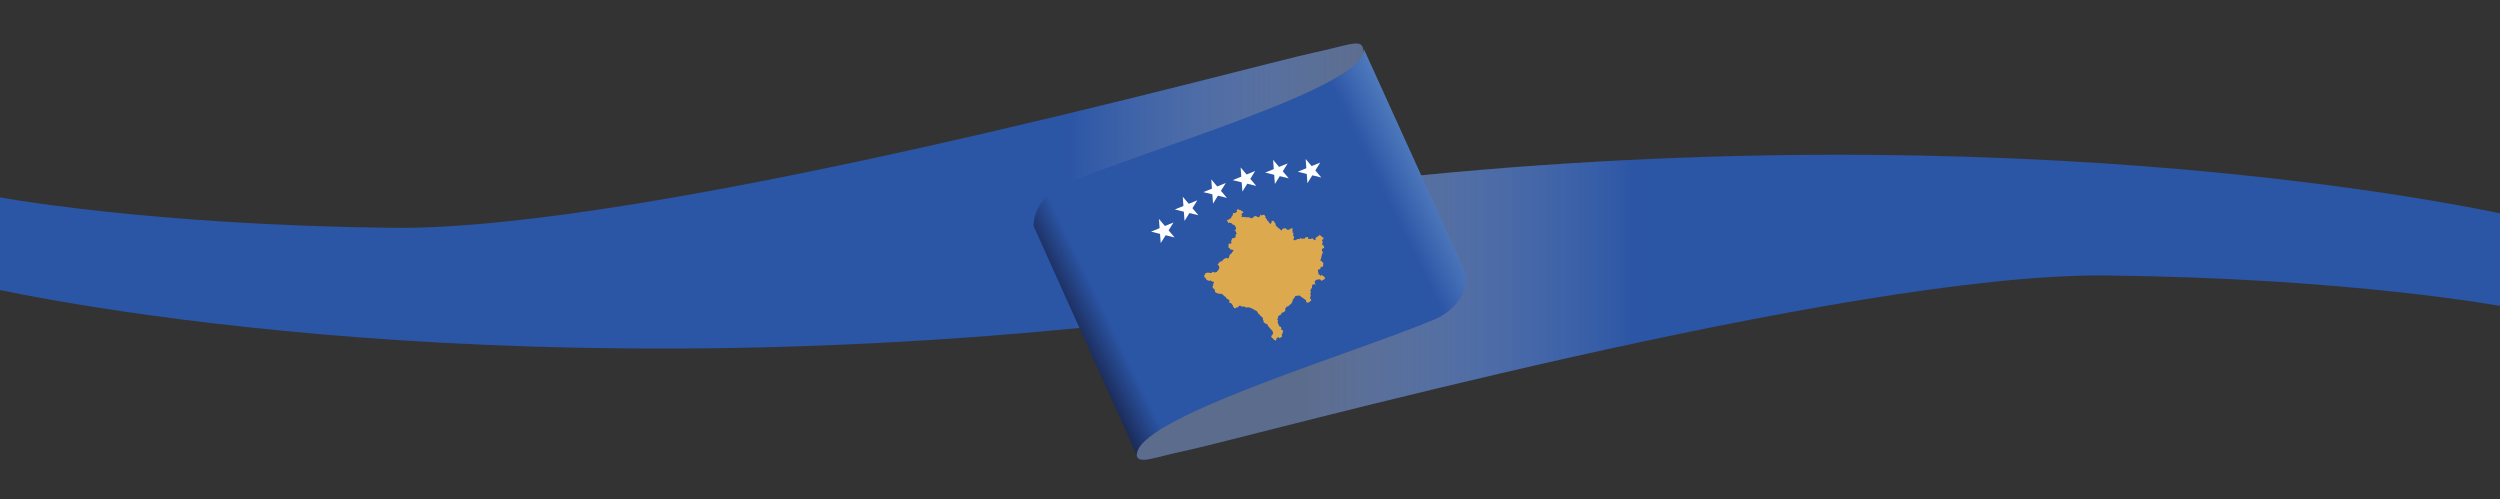<svg xmlns="http://www.w3.org/2000/svg" xmlns:xlink="http://www.w3.org/1999/xlink" viewBox="0 0 1677.95 335.23"><rect x="0" y="0" width="1677.95" height="335.23" fill="#333333" stroke="none"/><defs><style>      .cls-1 {        fill: url(#linear-gradient-2);      }      .cls-1, .cls-2 {        mix-blend-mode: multiply;        opacity: .6;      }      .cls-1, .cls-2, .cls-3, .cls-4, .cls-5, .cls-6 {        stroke-width: 0px;      }      .cls-2 {        fill: url(#linear-gradient);      }      .cls-3 {        fill: url(#linear-gradient-3);      }      .cls-7 {        isolation: isolate;      }      .cls-4 {        fill: #2b55a5;      }      .cls-5 {        fill: #dca94f;      }      .cls-6 {        fill: #fff;      }    </style><linearGradient id="linear-gradient" x1="-16.68" y1="131.59" x2="922.15" y2="131.59" gradientUnits="userSpaceOnUse"><stop offset="0" stop-color="#cfd0d0" stop-opacity="0"></stop><stop offset=".33" stop-color="#cfd0d0" stop-opacity="0"></stop><stop offset=".49" stop-color="#cfd0d0" stop-opacity="0"></stop><stop offset=".78" stop-color="#cfd0d0" stop-opacity="0"></stop><stop offset=".93" stop-color="#949393" stop-opacity=".72"></stop><stop offset="1" stop-color="#7d7c7c"></stop></linearGradient><linearGradient id="linear-gradient-2" x1="762.87" y1="206.22" x2="1694.37" y2="206.22" gradientUnits="userSpaceOnUse"><stop offset=".12" stop-color="#7d7c7c"></stop><stop offset=".19" stop-color="#949393" stop-opacity=".72"></stop><stop offset=".36" stop-color="#cfd0d0" stop-opacity="0"></stop><stop offset=".51" stop-color="#cfd0d0" stop-opacity="0"></stop><stop offset=".67" stop-color="#cfd0d0" stop-opacity="0"></stop><stop offset="1" stop-color="#cfd0d0" stop-opacity="0"></stop></linearGradient><linearGradient id="linear-gradient-3" x1="665.13" y1="95.06" x2="878.87" y2="237.15" gradientTransform="translate(1626.16 106.56) rotate(-172.39) scale(1 -1)" gradientUnits="userSpaceOnUse"><stop offset="0" stop-color="#507abd"></stop><stop offset=".12" stop-color="#2b55a5"></stop><stop offset=".91" stop-color="#2b55a5"></stop><stop offset="1" stop-color="#1b2a57"></stop></linearGradient></defs><g class="cls-7"><g id="Layer_1" data-name="Layer 1"><path class="cls-4" d="m922.15,69.86l-7.36-37.36c-.02-.25-.07-.48-.14-.69-1.85-5.64-11.61-.9-32.59,3.49-40.15,8.41-444.13,119.7-618.94,117.61-162.52-1.94-261.04-19.82-274.1-22.32v-.09s0,.09,0,.09c-.99-.19-1.5-.29-1.5-.29l-2.4,25.39c.38.07.89.17,1.51.29l-.92,9.77h0l-2.39,25.31s300.26,72.64,742.83,28.87l-28.28-59.99s183.44-67.26,224.29-90.07Z"></path><path class="cls-2" d="m922.15,69.86l-7.36-37.36c-.02-.25-.07-.48-.14-.69-1.85-5.64-11.61-.9-32.59,3.49-40.15,8.41-444.13,119.7-618.94,117.61-162.52-1.94-261.04-19.82-274.1-22.32v-.09s0,.09,0,.09c-.99-.19-1.5-.29-1.5-.29l-2.4,25.39c.38.07.89.17,1.51.29l-.92,9.77h0l-2.39,25.31s300.26,72.64,742.83,28.87l-28.28-59.99s183.44-67.26,224.29-90.07Z"></path><path class="cls-4" d="m1692.83,163.09l1.54-16.33s-300.26-72.64-742.83-28.87l24.31,51.58h0l3.96,8.41s-.13.08-.39.23c-.23.14-.56.33-.98.58-.06.04-.13.08-.2.12-6.8,4.04-35.24,20.85-70.77,40.7l.45.79c-36.33,20.27-79.86,43.58-115.2,59.63-25.54,11.6-30.92,22.38-29.71,26.06,1.85,5.64,11.61.9,32.59-3.49,40.15-8.41,444.13-119.7,618.94-117.61,162.52,1.94,261.04,19.82,274.1,22.32v.09s0-.09,0-.09c.99.19,1.5.29,1.5.29l2.4-25.39c-.38-.07-.89-.17-1.5-.29l1.77-18.74h0Z"></path><path class="cls-1" d="m1692.83,163.09l1.54-16.33s-300.26-72.64-742.83-28.87l24.31,51.58h0l3.96,8.41s-.13.08-.39.23c-.23.14-.56.33-.98.58-.06.04-.13.08-.2.12-6.8,4.04-35.24,20.85-70.77,40.7l.45.79c-36.33,20.27-79.86,43.58-115.2,59.63-25.54,11.6-30.92,22.38-29.71,26.06,1.85,5.64,11.61.9,32.59-3.49,40.15-8.41,444.13-119.7,618.94-117.61,162.52,1.94,261.04,19.82,274.1,22.32v.09s0-.09,0-.09c.99.19,1.5.29,1.5.29l2.4-25.39c-.38-.07-.89-.17-1.5-.29l1.77-18.74h0Z"></path><path class="cls-3" d="m715.78,123.15c54.83-23.06,202.95-65.57,199.58-90.31l66.01,145.33,2.81,7.96s1.2,18.77-22.04,28.54c-54.83,23.06-202.45,66.67-199.08,91.42l-5.06-11.77c-.07.06-64.26-142.62-64.26-142.62,0,0-1.2-18.77,22.04-28.54Z"></path><g><path class="cls-5" d="m813.62,182.3c-.07.03-.15,0-.12.13.03.13.08.33.1.4.02.07.05.14,0,.22s-.11.1-.24.1c-.14,0-.3,0-.42,0-.12,0-.66.07-.66.07,0,0-.6-.08-.62-.07s-.26.02-.26.02c0,0-.16.02-.18-.04-.01-.05-.17-.16-.21-.25-.04-.1-.14-.17-.21-.16-.08,0-.15.16-.2.18-.05.03-.23.17-.29.19-.06.02-.48.12-.65.15-.17.03-.38.04-.46.09s-.51.46-.54.51c-.03.05.07.27.1.38.03.12-.05.32-.13.36s-.5.05-.47.16c.03.12.28,1.16.32,1.28.04.12.02.43.14.46.12.03.76-.02.79.13.04.15-.02.53-.03.62s.05.11.15.14c.11.03.23.11.24.25.01.13,0,.22.14.31.13.09,1.07.42,1.46.49s.56.07.6.04.44-.25.51-.24c.07,0,.17.07.26.19s.03.17.36.29c.33.12,1.05.34,1.23.41s.24.04.36.3c.12.26.19.35.13.5-.07.15-.57.4-.59.52-.02.11.01.71.02.88,0,.17-.04.48-.08.56s-.37.19-.38.34.24,1.06.3,1.14c.06.08.53.47.62.55.1.09.55.32.64.55.09.23.08,1.16.09,1.27s-.06.12.12.24c.19.12.96.68,1.11.77s1.12.35,1.4.39c.28.04,1.34.09,1.44.1s.79.03.88.11c.09.07.34.6.46.73.12.13.61.28.7.34.09.07.22.36.31.45.09.09.83.43.91.53.08.11.15.67.26.76.11.09,2.04,1.28,2.08,1.32.04.04.15.18.13.32-.02.14-.34,1.07-.26,1.25.08.18,1.02.32,1.24.42.22.1.44.5.7.8s.48.69.57.89c.09.2.15.36.17.43.03.07-.08.22-.08.25,0,.03-.01.01.16.15.17.14.49.25.51.37.02.12-.19.44-.07.5.12.06.23-.1.32-.04.08.06.39.2.55.13.16-.07.66-.54.8-.6.14-.07.83.07.99.05.17-.02.61-.95.7-1.04s1.04-.23,1.2-.13c.16.1.44.48.53.58.1.11,1.39-.13,1.6-.08s1.11.46,1.35.61c.24.15,1.86-.05,2.05-.04.19.02,1.96.71,2.32.88.36.17.98.51,1.08.62.1.11.33.36.4.39s.27.11.56.14.9.57.97.61c.08.04.18.1.32.34.14.24.54,1.19.62,1.27.08.08.67.24.75.39.09.15.36.79.41.85.05.06.46.17.64.33.18.16.27.32.4.5.13.18.57.61.7.72.13.11.34.16.31.37-.03.21-.24.65-.15.86.09.21.52.72.56.85.04.13-.02.27-.1.52-.08.25.07.29.31.52.25.23.77.57.87.66s1.32.56,1.37.6.38.87.49,1.02c.11.15-.1-.04.22.32.32.36.92,1.15,1.11,1.33s.37.5.51.64.38.4.48.42c.1.02.2-.08.38.28.18.36.6,1.52.67,1.64.07.12-.32,1.21-.38,1.34-.06.13-.39.21-.5.27-.1.06-.08.23-.09.37-.01.14-.27.5-.31.64s.12.24.33.42c.21.17.37.35.51.56.15.21.69.75.88.86.19.11.9.66,1.01.72.11.06.17.11.22.09.04-.02.22-.07.27-.16.05-.09.47-1.58.52-1.64.04-.06,1.06-.45,1.22-.46.17,0,.46.19.58.48s.13.32.26.23c.13-.1.24-.41.53-.55s.68-.31.87-.49c.19-.18-.03-.93-.06-1.17-.03-.24-.05-.4.07-.53.12-.13.45-.41.47-.6.02-.19-.13-.51.01-.75.14-.25.41-.42.38-.64s-.17-.47-.23-.57c-.06-.1-.87-.38-.95-.43s-.21-.2-.19-.41c.02-.21.16-.63.16-.75,0-.12-.02-.25-.13-.37-.12-.12-.38-.44-.5-.55-.11-.11-.13-.1-.32-.12-.19-.02-.4,0-.44-.12-.04-.13-1.26-2.81-1.17-2.95.09-.14.38-.89.36-1s-.59-.58-.61-.65.68-1.46.74-1.55c.06-.1-.31-.43-.03-.7.28-.27,1.86-1.06,1.92-1.14.06-.08.08-.85.27-.95.19-.1,2.03-.9,2.03-.9,0,0,.66-1.29.64-1.47-.03-.19-.42-.6-.21-.8s.31-.1.53-.22c.22-.12.29-.85.47-.92s.74-.03.91-.12c.18-.1,2.05-1.75,2.26-1.95.21-.2.71-1.46.81-1.72.1-.26.02-.66.14-.83.12-.18,1.22-1.46,1.28-1.54.06-.08.09-.76.42-.9.33-.14,2.5-.39,2.8-.36.3.03.45.23.56.42.11.19.98.76,1.24.96.26.2,2.21,1.44,2.3,1.55.1.11.22.17.27.5.05.33.08.88.2.98s.38.25.53.34c.15.09.39-.05.53-.08s.57.04.79-.1c.23-.14.18-.25.4-.29.21-.04.11.02.16-.04.05-.06-.06-.34.18-.48.25-.13.46-.19.58-.38.13-.2.3-.24.21-.44-.1-.19-.74-.76-.79-.89-.05-.13-.17-.35-.06-.56s.53-2.01.53-2.04c0-.03-.5-.06-.47-.28.03-.22.31-.99.38-1.19s.16-.4.13-.53c-.03-.12-.53-.6-.51-.84.01-.24.11-.52.3-.52.19,0,.31.09.37-.05.06-.14-.05-.47.04-.78.1-.31.37-.42.48-.53.11-.11.05-.84.04-.98,0-.14.04-.8.29-.89s.47-.45.8-.45c.33,0,1.54.2,1.59.18.05-.02-.26-.31-.39-.41-.14-.1-.45-.34-.43-.53.02-.19.13-.4.13-.56,0-.16-.31-.72-.16-.87.15-.15.46-.21.68-.35.21-.13.15-.36.46-.46.32-.1,1.62-.26,1.74-.26s.25.02.31,0c.06-.02.22-.09.32-.01.1.08.58.44.68.54.09.1.17.41.31.49.14.08.55-.14.64-.34.09-.2.25-.35.37-.4.12-.05.64-.05.87-.22s.41-.52.44-.63c.03-.12.14-.07.05-.27-.09-.2-.28-.86-.4-.99-.12-.12-1.09-.45-1.21-.54-.12-.09-.32-.46-.38-.61-.06-.15-.11-.2-.17-.13-.06.07-.38.39-.51.57-.12.18-.36.23-.4.17-.04-.06-.32-.46-.39-.58s0-.22-.22-.21c-.22.01-.37.05-.46-.03-.09-.07-.52-2.2-.53-2.3,0-.11-.16-.95-.04-1,.12-.05.33-.2.57-.13.23.07.27.17.33.01.06-.16.09-.29.26-.29.17,0,.6-.07.62-.14.02-.07-.2-.15-.21-.34,0-.19-.03-.3.14-.44.17-.14.51-.71.72-.71.21,0,.59.14.75.08.17-.06.25-.03.24-.3-.02-.27.22-2.12.2-2.21-.02-.09-1.15-1.17-1.19-1.23s-.3-.12-.45-.18c-.16-.07-.39-.19-.3-.7.08-.52.44-1.04.5-1.24.05-.2.16-.48.15-.57,0-.09-.16-.47-.08-.58.08-.11.26-.07.3-.28.03-.21-.08-.32,0-.65.08-.33.38-.49.43-.71.06-.22.07-.26.05-.46s.05-.43.18-.52.36-.05.35-.18c-.02-.13-.39-.27-.55-.45-.16-.18-.5-.45-.39-.85.11-.4.14-.56.14-.67,0-.11.15-.18.24-.28.1-.1.42-.33.77-.43.35-.1.44-.34.46-.52.02-.17-.49-1.13-.51-1.25-.02-.12-.9-.6-.93-.82-.03-.23.36-1.34.42-1.47.07-.13-.12-.45-.21-.61s-.29-.31-.29-.46c0-.15.32-.72.36-.75.04-.03.29.05.38.03.09-.02.28-.19.22-.32-.05-.13-.13-.22-.06-.35.07-.13.21-.32.23-.39s.1-.15-.13-.21c-.23-.07-.58-.18-.61-.18-.03,0-.39-.02-.44-.15-.05-.13-.21-.59-.27-.68-.06-.09-.09.06-.33-.08s-.21.03-.37-.22c-.16-.25-.4-.48-.4-.48,0,0-.16.08-.36.29-.2.2-.32.23-.48.3-.16.07-.07-.03-.27.24-.2.27-.64.51-.92.62-.28.11-.89.46-.85.69s.15.52.04.82c-.11.3-.32.74-.46.7-.14-.04-.53-.29-.75-.51-.22-.22-.89-.9-1.1-.86-.21.04-.54.23-.87.4-.33.17-.53.08-.73.04-.2-.04-.53.17-.76.13s-.3-.3-.3-.52c0-.22-.1-.89-.18-.91-.08-.03-.67.17-.82.17-.15,0-.41-.18-.58-.08s-.26.19-.39.32c-.12.13-.12.15-.14.25-.02.1-.05.35-.16.39-.11.05-1.62.07-1.74.06-.12-.01-.51.08-.63-.06-.13-.14-.27-.23-.39-.25-.12-.02-.35-.13-.4-.08-.05.06-.16.36-.2.45-.05.1-.03.19-.26.22s-.8-.03-.83-.07c-.03-.04-.17-.04-.17-.04l-.82.41s-1.29.59-1.36.56c-.07-.03-.57-.2-.7-.39-.13-.18-.21-.27-.2-.35.01-.07.53-1.1.53-1.21s-.32-1.03-.38-1.08c-.06-.05-.28-.2-.3-.26-.02-.05-.09-.79.04-.97.13-.18.23-.27.23-.27,0,0-.13.04,0-.08.12-.12.17-.12.16-.16-.02-.04-.03-.1-.19-.12s-.5.08-.51-.15c0-.23,0-.98-.08-1.27-.08-.28-.26-.73-.26-.8,0-.07-.02-.1.1-.17.13-.07.29-.06.2-.24-.09-.18-.23-.71-.38-.69-.16.02-.94.24-1.07.3s-.1.23-.23.34-.51.26-.63.29c-.12.03-.71.25-.73.26-.03,0-.94-.25-1.13-.46-.2-.2-.6-.81-.73-.79-.13.01-.74.29-.9.32-.16.02-.38-.04-.49-.06-.11-.02-.17,0-.19.08s-.07.21-.12.23-.22-.07-.27.11c-.05.18-.36.55-.43.67-.07.12-.17.25-.36.18s-.31-.04-.37-.18c-.06-.14-.18-.28-.29-.38-.1-.1-.2-.11-.25-.27-.06-.16,0-.19-.15-.23-.16-.04-.77-.27-.88-.44s-.24-.29-.43-.46c-.19-.17-.26-.28-.46-.43-.2-.15-.52-.44-.55-.47-.03-.03-.37-.48-.36-.57s-.11-1.17-.21-1.24c-.09-.07-.38-.26-.49-.49-.11-.23-.47-1-.53-1.04-.06-.04-1.07-.23-1.13-.26-.06-.03-.6.39-.58.43s.35.52.29.67c-.06.15-.63.86-.79.96-.16.1-.43-.2-.55-.34s-.45-.21-.49-.54c-.04-.33-.07-.52-.15-.64-.08-.11-.27-.05-.35-.02-.08.03-.31-.11-.41-.32s-.65-1.32-.85-1.55-.96-.92-.84-1.08c.12-.15.36-.4.3-.49-.06-.09-.7-.54-.74-.71-.03-.17,0-.44-.21-.44-.21,0-1.43.36-1.54.4s-.46.22-.57.01c-.11-.21-.56-.74-.56-.74,0,0,.03-.01-.03.01-.06.02.09.44.12.59.02.14-.54,1-.54,1,0,0-.27.48-.43.54s-1.43-.54-1.66-.67c-.23-.13-.66-.14-.84-.14-.18,0-.61.08-.64.11-.03.03-.1.32-.27.36-.17.03-.52.23-.52.23,0,0,.13.27.02.38-.1.1-.6.28-.65.27-.05,0-.91,0-1,0-.09,0-.36,0-.47-.18-.1-.17-.16-.38-.41-.42-.25-.03-2.37.02-2.37.02,0,0-.14-.33-.42-.27-.28.06-.38.33-.65.27-.27-.06-.3-.39-.61-.33-.32.06-.53.31-.57.27s-.83-.55-.72-.67c.11-.12.58-.63.53-.73s-.64-.57-.56-.69c.08-.13.42-.54.74-.68.32-.14.6-.18.65-.17.05,0,.26-.04.16-.11-.1-.06-.15-.06-.32-.25-.17-.19-.35-.51-.43-.62s.06-.13-.18-.19-.79-.25-.84-.36c-.05-.12-.29-.36-.41-.37-.12-.01-.13.04-.4-.05-.27-.09-.27.04-.49-.13-.22-.18-.44-.3-.5-.33-.05-.03-.16-.14-.32-.03-.15.11-.64.44-.73.58s-.18.24-.08.4.29.6.32.65c.03.05.08.18-.13.26-.2.07-.54.18-.58.19s-.26.07-.29.2c-.03.12-.3.39-.3.39,0,0-.99-.14-1.14-.09-.15.05-.31.07-.32.26-.01.2-.11.58-.1.7s.08.25-.04.4c-.12.14-.17.2-.19.25-.02.05,0-.03-.08.19-.08.21-.13.34-.2.38-.07.04-.36.21-.4.23-.03.02-.1.18-.11.35s-.03.43-.09.55c-.06.13-.23.22-.36.29-.13.07-.71.3-.83.37-.12.07-.16.17-.31.31-.15.14-.14.26-.42.25-.27-.02-.4-.08-.56.14-.16.22-.27.41-.41.44-.13.03-.16.13-.1.16.07.03.37.16.46.25.1.09.19.17.27.36s.07.36.07.4c0,.04,0,.08.07.16s.39.26.48.29.39-.31.67-.26c.28.05,1.54.57,1.59.57.05,0-.02.46.08.52.1.05.09.03.23.08s1.22.43,1.34.51c.12.08.52.81.71,1.27.19.46.38.8.35.9s-.19.6-.25.66c-.06.06-.42.4-.52.45-.1.05-.33.19-.33.19,0,0,0,.12.15.13s.36-.09.46.05c.1.15.84,1.99.85,2.08.01.09-.67.26-.65.43.02.17.07.38.11.54s-.14.26-.18.31c-.04.04-.25.05-.13.25s.25.76.2.84-.47.09-.54.12c-.07.03-.21.13-.23.15-.02.03-.11.09-.15.16s-.05.22-.19.23c-.14.01-.94-.1-1.01-.09-.08,0-.48.42-.47.46,0,.04.13.12.09.27-.03.15-.21.27-.27.38-.06.11-.09.02-.11.36-.02.33-.04.39-.07.51-.03.12-.29.26-.13.47s.27.48.27.48c0,0-.27.66-.33.73-.06.07-.24.33-.37.2-.14-.12-.42-.27-.58-.28-.16,0-.43.06-.44.17s-.12.45-.2.53-.37.24-.29.4c.07.16.2.49.26.67.06.18-.13.7-.17.88-.04.17.08.12.44.35s.42.22.55.43c.13.21-.03.4.38.5.41.1.61.24.73.3.13.06.33.08.39.05.07-.03.26-.12.41-.02.15.09.33.38.41.5.08.11.3.2.17.32-.13.11-.24.14-.41.26s-.52.48-.57.7c-.05.22-.31.7-.43.75s-.49.2-.55.24-.15.16-.23.28-.22.25-.29.33c-.08.08-.4.7-.37.88.02.18-.33,1.27-.41,1.34-.07.07-.46.18-.57.17-.11,0-1.05-.35-1.15-.32s-.57.32-.81.44c-.24.12-.64.3-.69.34-.05.05-.35.29-.43.41-.09.12-.3.47-.36.54-.07.07-.23.26-.33.19-.1-.07-.34-.2-.41-.11-.07.09,0,.61-.1.67s-.48.22-.52.2c-.04-.03-.4-.33-.43-.33-.03,0-.17.07-.22.11s-.13.79-.33.92-.46-.27-.58-.15c-.12.12.18.6.22.69.04.1-.88.5-.8.63.08.13.33.1.48.2s.56,1.18.73,1.4-.13.76-.13.87c0,.11-.26.85-.3.91-.03.07-.29.35-.48.55s-.36.27-.45.4c-.09.13-.23.26-.25.38-.02.12.05.22-.07.28-.13.06-.4-.18-.62-.11-.22.07-.36.43-.41.5-.06.07-.57-.1-.62-.24-.06-.14-.18-.13-.37-.16-.19-.03-.47.05-.56-.06-.09-.11-.57-.26-.57-.26Z"></path><g><g><polygon class="cls-6" points="784.35 154.62 787.63 149.33 781.87 151.68 777.85 146.93 778.31 153.14 772.55 155.49 778.59 156.97 779.05 163.17 782.33 157.89 788.37 159.37 784.35 154.62"></polygon><polygon class="cls-6" points="800.34 139.72 803.62 134.44 797.86 136.79 793.84 132.04 794.3 138.24 788.54 140.59 794.58 142.08 795.04 148.28 798.32 142.99 804.36 144.47 800.34 139.72"></polygon><polygon class="cls-6" points="819.47 128.08 822.75 122.8 816.99 125.15 812.98 120.4 813.43 126.6 807.67 128.95 813.71 130.43 814.17 136.64 817.45 131.35 823.49 132.83 819.47 128.08"></polygon></g><g><polygon class="cls-6" points="877.07 116.75 871.03 115.27 876.78 112.92 876.33 106.72 880.34 111.47 886.1 109.12 882.82 114.4 886.84 119.15 880.8 117.67 877.52 122.96 877.07 116.75"></polygon><polygon class="cls-6" points="855.22 117.31 849.18 115.83 854.94 113.48 854.48 107.28 858.5 112.03 864.26 109.67 860.98 114.96 864.99 119.71 858.95 118.23 855.68 123.51 855.22 117.31"></polygon><polygon class="cls-6" points="833.41 122.39 827.37 120.91 833.13 118.56 832.67 112.36 836.69 117.11 842.44 114.75 839.17 120.04 843.18 124.79 837.14 123.31 833.87 128.59 833.41 122.39"></polygon></g></g></g></g></g></svg>